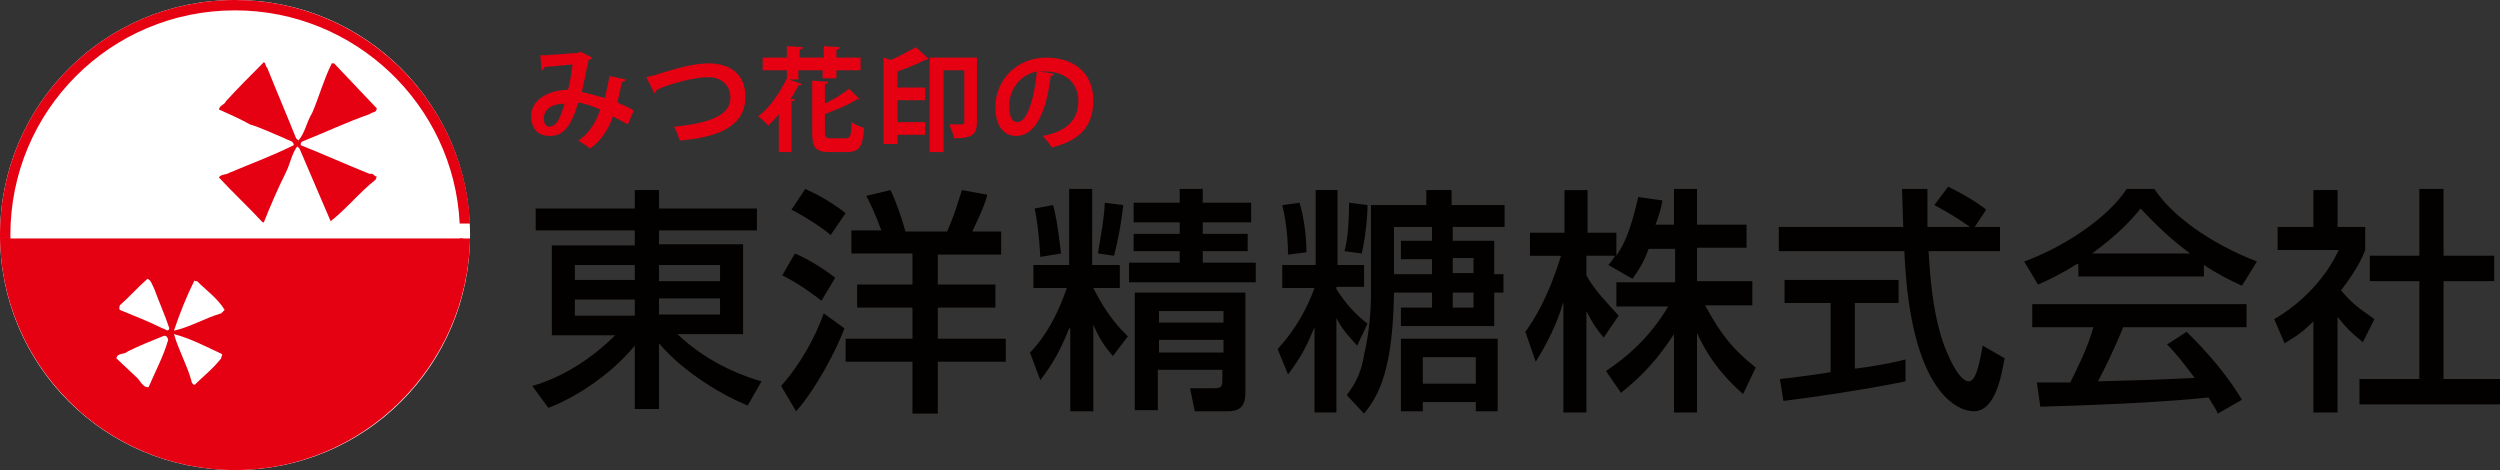 <?xml version="1.0" encoding="utf-8"?>
<!-- Generator: Adobe Illustrator 25.2.1, SVG Export Plug-In . SVG Version: 6.00 Build 0)  -->
<svg version="1.1" xmlns="http://www.w3.org/2000/svg" xmlns:xlink="http://www.w3.org/1999/xlink" x="0px" y="0px" width="217px"
	 height="40.8px" viewBox="0 0 217 40.8" style="enable-background:new 0 0 217 40.8;" xml:space="preserve">
<rect x="0" y="0" width="217" height="40.8" fill="#333333" stroke="none"/>
<style type="text/css">
	.st0{fill:#E50012;}
	.st1{fill:#030000;}
	.st2{fill:#FFFFFF;}
</style>
<g id="レイヤー_1">
</g>
<g id="配置">
	<g>
		<g>
			<g>
				<path class="st0" d="M54.3,6.9c0,0.1-0.1,0.2-0.3,0.2c-0.1,0.5-0.3,1.2-0.4,1.8c0.4,0.2,1,0.4,1.4,0.7l-0.5,1.2
					c-0.4-0.2-0.9-0.5-1.3-0.7c-0.4,1.2-1.1,2.2-2,2.8c-0.2-0.2-0.7-0.5-1-0.7c0.9-0.6,1.5-1.5,1.9-2.7c-0.7-0.3-1.3-0.5-1.9-0.6
					c-0.7,2.3-1.4,2.9-2.5,2.9c-1.3,0-1.6-1-1.6-1.7c0-1.5,1.6-2.3,3.2-2.3c0.2-0.7,0.3-1.5,0.4-2.2c-0.5,0-1.7,0.2-2.4,0.2
					C47.2,6,47.1,6.1,47,6.1l-0.1-1.3c1.1,0,2.7-0.2,3.2-0.2c0.1,0,0.2-0.1,0.3-0.1l1,0.5c0,0.1-0.1,0.1-0.3,0.2
					C50.9,6,50.7,7.2,50.5,8c0.6,0.1,1.2,0.3,2,0.5c0.1-0.5,0.3-1.2,0.4-1.9L54.3,6.9z M49,9c-1.1,0-1.8,0.5-1.8,1.3
					c0,0.4,0.2,0.7,0.5,0.7C48.2,10.9,48.5,10.7,49,9z"/>
				<path class="st0" d="M56.1,6.7c0.3-0.1,0.6-0.1,1.1-0.3c1.6-0.5,3.1-0.9,4.3-0.9c1.7,0,3.2,0.8,3.2,2.9c0,2.5-2.2,3.5-5.7,3.8
					c-0.1-0.3-0.3-0.9-0.5-1.2c3.1-0.3,4.9-1,4.9-2.5c0-1.2-0.9-1.8-1.9-1.8c-1,0-2.3,0.3-3.8,0.8c-0.2,0.1-0.5,0.2-0.7,0.3
					c0,0.1-0.1,0.2-0.2,0.3L56.1,6.7z"/>
				<path class="st0" d="M69.4,6.9h-0.9l1.1,0.4c0,0.1-0.1,0.1-0.3,0.1c-0.2,0.4-0.4,0.8-0.7,1.2L69,8.6c0,0.1-0.1,0.2-0.3,0.2v4.4
					h-1.1V9.9c-0.3,0.4-0.6,0.7-0.9,1c-0.2-0.2-0.6-0.6-0.9-0.8c1-0.7,1.9-2.1,2.5-3.3l0,0V6.1h-2.1V5h2.1v-1l1.4,0.1
					c0,0.1-0.1,0.2-0.3,0.2V5h2.1v-1l1.4,0.1c0,0.1-0.1,0.2-0.3,0.2V5h2.1v1.1h-2.1v0.7h-1.2V6.1h-2.1V6.9z M71.6,11.5
					c0,0.4,0.1,0.5,0.5,0.5h1.3c0.4,0,0.5-0.2,0.5-1.4c0.3,0.2,0.7,0.4,1.1,0.5c-0.1,1.6-0.4,2.1-1.5,2.1H72c-1.2,0-1.5-0.4-1.5-1.6
					V7l1.4,0.1c0,0.1-0.1,0.2-0.3,0.2V9c0.8-0.4,1.6-0.9,2.1-1.3l0.9,0.9c0,0-0.1,0.1-0.2,0c-0.7,0.5-1.8,0.9-2.8,1.3V11.5z"/>
				<path class="st0" d="M76.7,5l0.6,0.2c0.8-0.3,1.6-0.8,2.2-1.1l1.1,1c0,0-0.1,0.1-0.3,0.1c-0.6,0.3-1.5,0.7-2.4,1v1.4h2.4v1.1
					h-2.4v1.9h2.4v1.1h-2.4v0.8h-1.2V5z M84.8,5v5.6c0,1.2-0.6,1.4-2,1.4c0-0.3-0.3-0.9-0.4-1.2c0.3,0,0.5,0,0.8,0
					c0.4,0,0.5,0,0.5-0.2V6.1h-1.8v7.1h-1.2V5H84.8z"/>
				<path class="st0" d="M91.5,6.4c0,0.1-0.2,0.2-0.3,0.2c-0.4,3.3-1.4,5.2-3,5.2c-1.1,0-1.8-0.9-1.8-2.5c0-2.5,2-4.3,4.4-4.3
					c2.7,0,4.1,1.6,4.1,3.7c0,2.3-1.2,3.5-3.6,4.1c-0.2-0.3-0.5-0.7-0.8-1c2.2-0.4,3.1-1.5,3.1-3c0-1.6-1.1-2.6-2.9-2.6
					c-0.2,0-0.3,0-0.5,0L91.5,6.4z M90,6.2c-1.5,0.3-2.4,1.6-2.4,3c0,0.8,0.2,1.4,0.7,1.4C89.2,10.6,89.8,8.4,90,6.2z"/>
			</g>
			<g>
				<path class="st1" d="M65.7,20h-8.5v1.2h7.3v7.8h-5.7c2.8,2.7,6.2,3.8,7.3,4.1l-1.2,2.1c-2-0.8-5.5-2.8-7.7-5.4v5.7h-2.1V30
					c-2.3,2.8-5.6,4.7-7.5,5.4l-1.4-1.9c2.5-0.7,5.1-2.3,7.2-4.4h-5.5v-7.8h7.2V20h-8.6v-1.9h8.6v-1.6h2.1v1.6h8.5V20z M49.9,24.3
					h5.2V23h-5.2V24.3z M49.9,27.4h5.2v-1.4h-5.2V27.4z M57.2,23v1.4h5.3V23H57.2z M57.2,25.9v1.4h5.3v-1.4H57.2z"/>
				<path class="st1" d="M73.3,28.5c-0.7,1.9-2.5,5.3-4.2,7.2l-1.3-2.2c1.7-1.9,3-4.3,3.7-6.3L73.3,28.5z M69,22
					c1.4,0.6,2.7,1.5,3.5,2.1l-1.2,2c-0.9-0.7-2-1.5-3.4-2.2L69,22z M69.9,16.4c1.1,0.5,2.2,1.1,3.5,2.1l-1.3,1.9
					c-0.8-0.7-2.4-1.7-3.4-2.2L69.9,16.4z M73.9,20h2.6c-0.5-1.4-1-2.4-1.3-3l2.1-0.5c0.4,0.8,1,2.5,1.3,3.6h3.6
					c0.6-1.3,0.9-2.4,1.3-3.6l2.2,0.4c-0.3,1.2-1.1,2.7-1.3,3.2h2.5v2h-5.5v2.6h5v2h-5v2.7h5.9v2h-5.9v4.5h-2.2v-4.5h-5.8v-2h5.8
					v-2.7h-4.8v-2h4.8V22h-5.3V20z"/>
				<path class="st1" d="M92.8,28.5c-1,2.6-2,3.8-2.5,4.5l-0.9-2.4c0.5-0.5,2-2.1,3.2-5.6h-2.9v-2h3.1v-6.6h2V23h2.4v2h-2.3
					c1.2,2.4,2.3,3.5,3,4.2l-1.3,1.7c-0.8-0.9-1.2-1.6-1.7-2.7v7.5h-2V28.5z M91.4,17.8c0.2,0.6,0.4,1.7,0.7,4.2l-1.8,0.3
					c-0.1-1.8-0.3-3.4-0.5-4.2L91.4,17.8z M97.5,17.8c-0.2,1.7-0.4,2.8-0.8,4.4L95.3,22c0.3-1.9,0.5-2.7,0.6-4.4L97.5,17.8z
					 M102.3,16.4h2.1v1.2h4.2v1.7h-4.2v1h3.9v1.5h-3.9v1h4.6v1.7H98v-1.7h4.4v-1h-4v-1.5h4v-1h-4v-1.7h4V16.4z M108.1,25.4v8.7
					c0,1.3-0.6,1.6-1.6,1.6h-2.8l-0.4-2h2.1c0.5,0,0.7-0.1,0.7-0.6v-1h-5.6v3.5h-2V25.4H108.1z M100.6,27v1h5.6v-1H100.6z
					 M100.6,29.5v1.1h5.6v-1.1H100.6z"/>
				<path class="st1" d="M114.1,28.4c-0.6,1.4-1,2.4-2.3,4.1l-0.9-2.2c2.2-2.4,3-4.8,3.2-5.3h-2.8V23h2.9v-6.5h1.9V23h2.3v1.9H116
					v0.2c0.9,1.4,1.7,2.2,2.7,3l-0.9,1.9c-0.8-0.9-1.3-1.4-1.8-2.4v8.2h-1.9V28.4z M112.8,17.6c0.4,1.3,0.6,3,0.6,4.3l-1.6,0.2
					c0-1.9-0.3-3.5-0.5-4.3L112.8,17.6z M118.7,17.8c0,1.1-0.2,2.9-0.5,4.2l-1.5-0.2c0.3-1,0.4-2.8,0.4-4.2L118.7,17.8z M123.9,16.5
					h2.1v1.3h4.6v1.9h-4.5v1.2h3.6v2.9h0.8v1.6h-0.8v2.9h-8.1v-1.6h2.7v-1.3H121c-0.1,6.7-1.3,8.9-2.6,10.5l-1.5-1.6
					c0.4-0.6,1.2-1.5,1.5-3.5c0.5-2.1,0.6-4.1,0.6-5.1v-7.9h4.8V16.5z M121,19.7v4.1h3.3v-1.3h-2.7v-1.6h2.7v-1.2H121z M130,29.4
					v6.3h-1.9v-0.8h-4.6v0.8h-1.9v-6.3H130z M123.5,31v2.3h4.6V31H123.5z M126.1,22.4v1.3h1.8v-1.3H126.1z M126.1,25.4v1.3h1.8v-1.3
					H126.1z"/>
				<path class="st1" d="M143.1,21.6c-0.5,1.4-1,2-1.4,2.6l-2.1-1.2c0.2-0.2,0.4-0.5,0.6-0.8h-2.5v1.7c0.7,1.3,1.9,2.5,2.8,3.5
					l-1.3,1.9c-0.6-0.7-1-1.3-1.5-2.3v8.8h-2v-9.6c-0.5,1.8-1.4,3.6-2.4,5.2l-0.9-2.6c1.6-2.2,2.5-4.7,3.1-6.6h-2.7v-2h3v-3.7h2v3.7
					h2.5v2c0.6-0.9,1.2-2,1.9-5.1l2.1,0.3c-0.1,0.6-0.3,1.3-0.6,2.1h1.6v-3.1h2v3.1h4.3v2h-4.3v2.9h4.8v2.1h-4.1
					c1.4,2.6,2.5,3.9,4.4,5.4l-1.1,2.3c-0.8-0.7-2.7-2.4-4-5.3v6.9h-2v-6.8c-1.3,2-2.6,3.5-4.6,5.1l-1.3-1.9
					c1.8-1.2,3.8-2.9,5.4-5.6h-4.5v-2.1h5.1v-2.9H143.1z"/>
				<path class="st1" d="M171.4,19.7h2.2v2.1h-6.2c0.1,1.6,0.3,5.8,1.6,8.8c0.1,0.2,1,2.5,1.9,2.5c0.7,0,1-2.1,1.2-3.1l1.9,1.1
					c-0.3,1.6-0.8,4.6-2.7,4.6c-1.2,0-5.5-1.4-6-13.9h-10.9v-2.1h10.8c0-0.5-0.1-2.7-0.1-3.3h2.2c0,1.3,0,2.4,0,3.3h3.7
					c-1-0.7-1.8-1.2-3.1-1.9l1.2-1.6c1,0.5,2.3,1.2,3.3,2L171.4,19.7z M154.5,32.9c1.1-0.1,3.9-0.5,4.4-0.6v-6h-4v-2h9.9v2H161v5.7
					c2.4-0.3,3.6-0.6,4.4-0.8v1.9c-3.4,0.7-8.1,1.4-10.6,1.7L154.5,32.9z"/>
				<path class="st1" d="M180.3,22.9c-1.6,1-2.5,1.4-3.4,1.8l-1.2-2c3.3-1.2,7.2-3.7,8.9-6.3h2.4c1.5,2.3,4.8,4.7,8.9,6.3l-1.3,2.1
					c-0.9-0.4-2.1-1-3.3-1.8V24h-10.9V22.9z M192.5,35.9c-0.2-0.5-0.4-0.7-0.8-1.4c-2.8,0.3-7.4,0.6-14.6,0.8l-0.3-2.1
					c0.4,0,2.3,0,2.9,0c0.5-1,1.6-3.2,2-4.8h-5.3v-2H195v2h-10.7c-0.7,1.7-1.5,3.4-2.2,4.7c3.8-0.1,4.3-0.1,8.4-0.3
					c-1-1.3-1.5-2-2.4-2.9l1.7-1.1c0.6,0.6,3,2.9,4.8,5.9L192.5,35.9z M190.1,22c-2.2-1.6-3.8-3.4-4.3-3.9c-0.8,1-1.9,2.2-4.2,3.9
					H190.1z"/>
				<path class="st1" d="M202.9,35.8h-2.1v-7.9c-1.2,1.2-1.9,1.5-2.5,1.9l-0.9-2.1c2.6-1.5,4.6-3.8,5.6-6h-5.3v-2h3.1v-3.2h2.1v3.2
					h2.4v2c-0.3,0.8-0.8,1.8-2.1,3.5c1,1.2,1.5,1.5,2.9,2.5l-1,2c-1-0.8-1.5-1.3-2.2-2.2V35.8z M209.9,16.4h2.2v5.8h4.4v2.2h-4.4
					v8.5h4.9v2.2h-12.2v-2.2h5.2v-8.5h-4.3v-2.2h4.3V16.4z"/>
			</g>
		</g>
		<g>
			<path class="st2" d="M40.8,20.4c0,11.3-9.1,20.4-20.4,20.4C9.1,40.8,0,31.7,0,20.4S9.1,0,20.4,0C31.7,0,40.8,9.1,40.8,20.4z"/>
			<g>
				<path class="st0" d="M40.2,20.7H0.5c0,0,0.2,18.5,18,19.4C39.8,41.2,40.2,20.7,40.2,20.7z"/>
				<g>
					<path class="st2" d="M12.8,24.2c-0.8,0.7-1.6,1.6-2.4,2.3c0,0.1-0.1,0.2,0,0.4c1.2,0.5,2.5,1,3.7,1.6c0.2,0,0.5,0.4,0.6,0
						c-0.4-1.2-0.9-2.3-1.3-3.4C13.2,24.7,13.1,24.3,12.8,24.2z"/>
					<path class="st2" d="M16.9,24.3c-0.7,1.4-1.3,2.9-1.8,4.4c1.4-0.3,2.7-1.1,4.1-1.5l0.3-0.3c-0.6-1-1.6-1.7-2.4-2.5H16.9z"/>
					<path class="st2" d="M15.1,29c0.4,1.4,1.1,2.6,1.5,4c0,0.1,0.1,0.4,0.3,0.4c0.7-0.7,1.6-1.4,2.3-2.3c0-0.2,0.2-0.3,0-0.4
						C17.9,30.1,16.6,29.4,15.1,29z"/>
					<path class="st2" d="M14.1,29.2c-1,0.4-2,0.8-3,1.3c-0.3,0.3-0.9,0.1-1,0.6l1.7,1.6c0.3,0.2,0.6,1,1.1,0.9
						c0.6-1.4,1.3-2.7,1.7-4.1C14.5,29.1,14.3,29.1,14.1,29.2z"/>
				</g>
				<g>
					<path class="st0" d="M22.9,5.4c-1.1,1.1-2.3,2.3-3.3,3.4c-0.1,0.3-0.5,0.3-0.6,0.7c0.9,0.4,1.8,0.8,2.7,1.3c1,0.3,2,0.8,3,1.2
						c0.3,0.2,0.8,0.2,0.8,0.6c-1.8,0.9-3.7,1.6-5.6,2.4c-0.3,0.2-0.7,0.1-0.9,0.4c1.2,1.3,2.5,2.5,3.8,3.9h0.1
						c0.6-1.5,1.2-2.9,1.9-4.3c0.4-0.8,0.5-1.6,1-2.3l0.2,0.2c0.9,2.1,1.8,4.2,2.7,6.3c1.3-1,2.6-2.6,3.9-3.6c0-0.1,0.2-0.3,0-0.3
						c-0.1,0-0.2-0.3-0.5-0.2c-2-0.8-4-1.7-6-2.5c0-0.1,0-0.2,0.1-0.3c2-0.8,3.9-1.7,5.9-2.4c0.2-0.2,0.6-0.1,0.6-0.5L29,5.5h-0.2
						c-0.7,1.4-1.1,2.9-1.7,4.3c-0.5,0.8-0.6,1.7-1.2,2.4L25.7,12c-0.8-2-1.7-4.1-2.5-6.1C23,5.7,23.1,5.5,22.9,5.4z"/>
				</g>
				<g>
					<path class="st0" d="M20.4,39.9c-10.7,0-19.5-8.7-19.5-19.5C0.9,9.6,9.6,0.9,20.4,0.9c10.4,0,19,8.2,19.5,18.5h0.9
						C40.3,8.6,31.3,0,20.4,0C9.1,0,0,9.1,0,20.4c0,11.2,9.1,20.4,20.4,20.4c11.1,0,20.2-9,20.4-20.1h-0.9
						C39.7,31.3,31,39.9,20.4,39.9z"/>
				</g>
			</g>
		</g>
	</g>
</g>
</svg>
